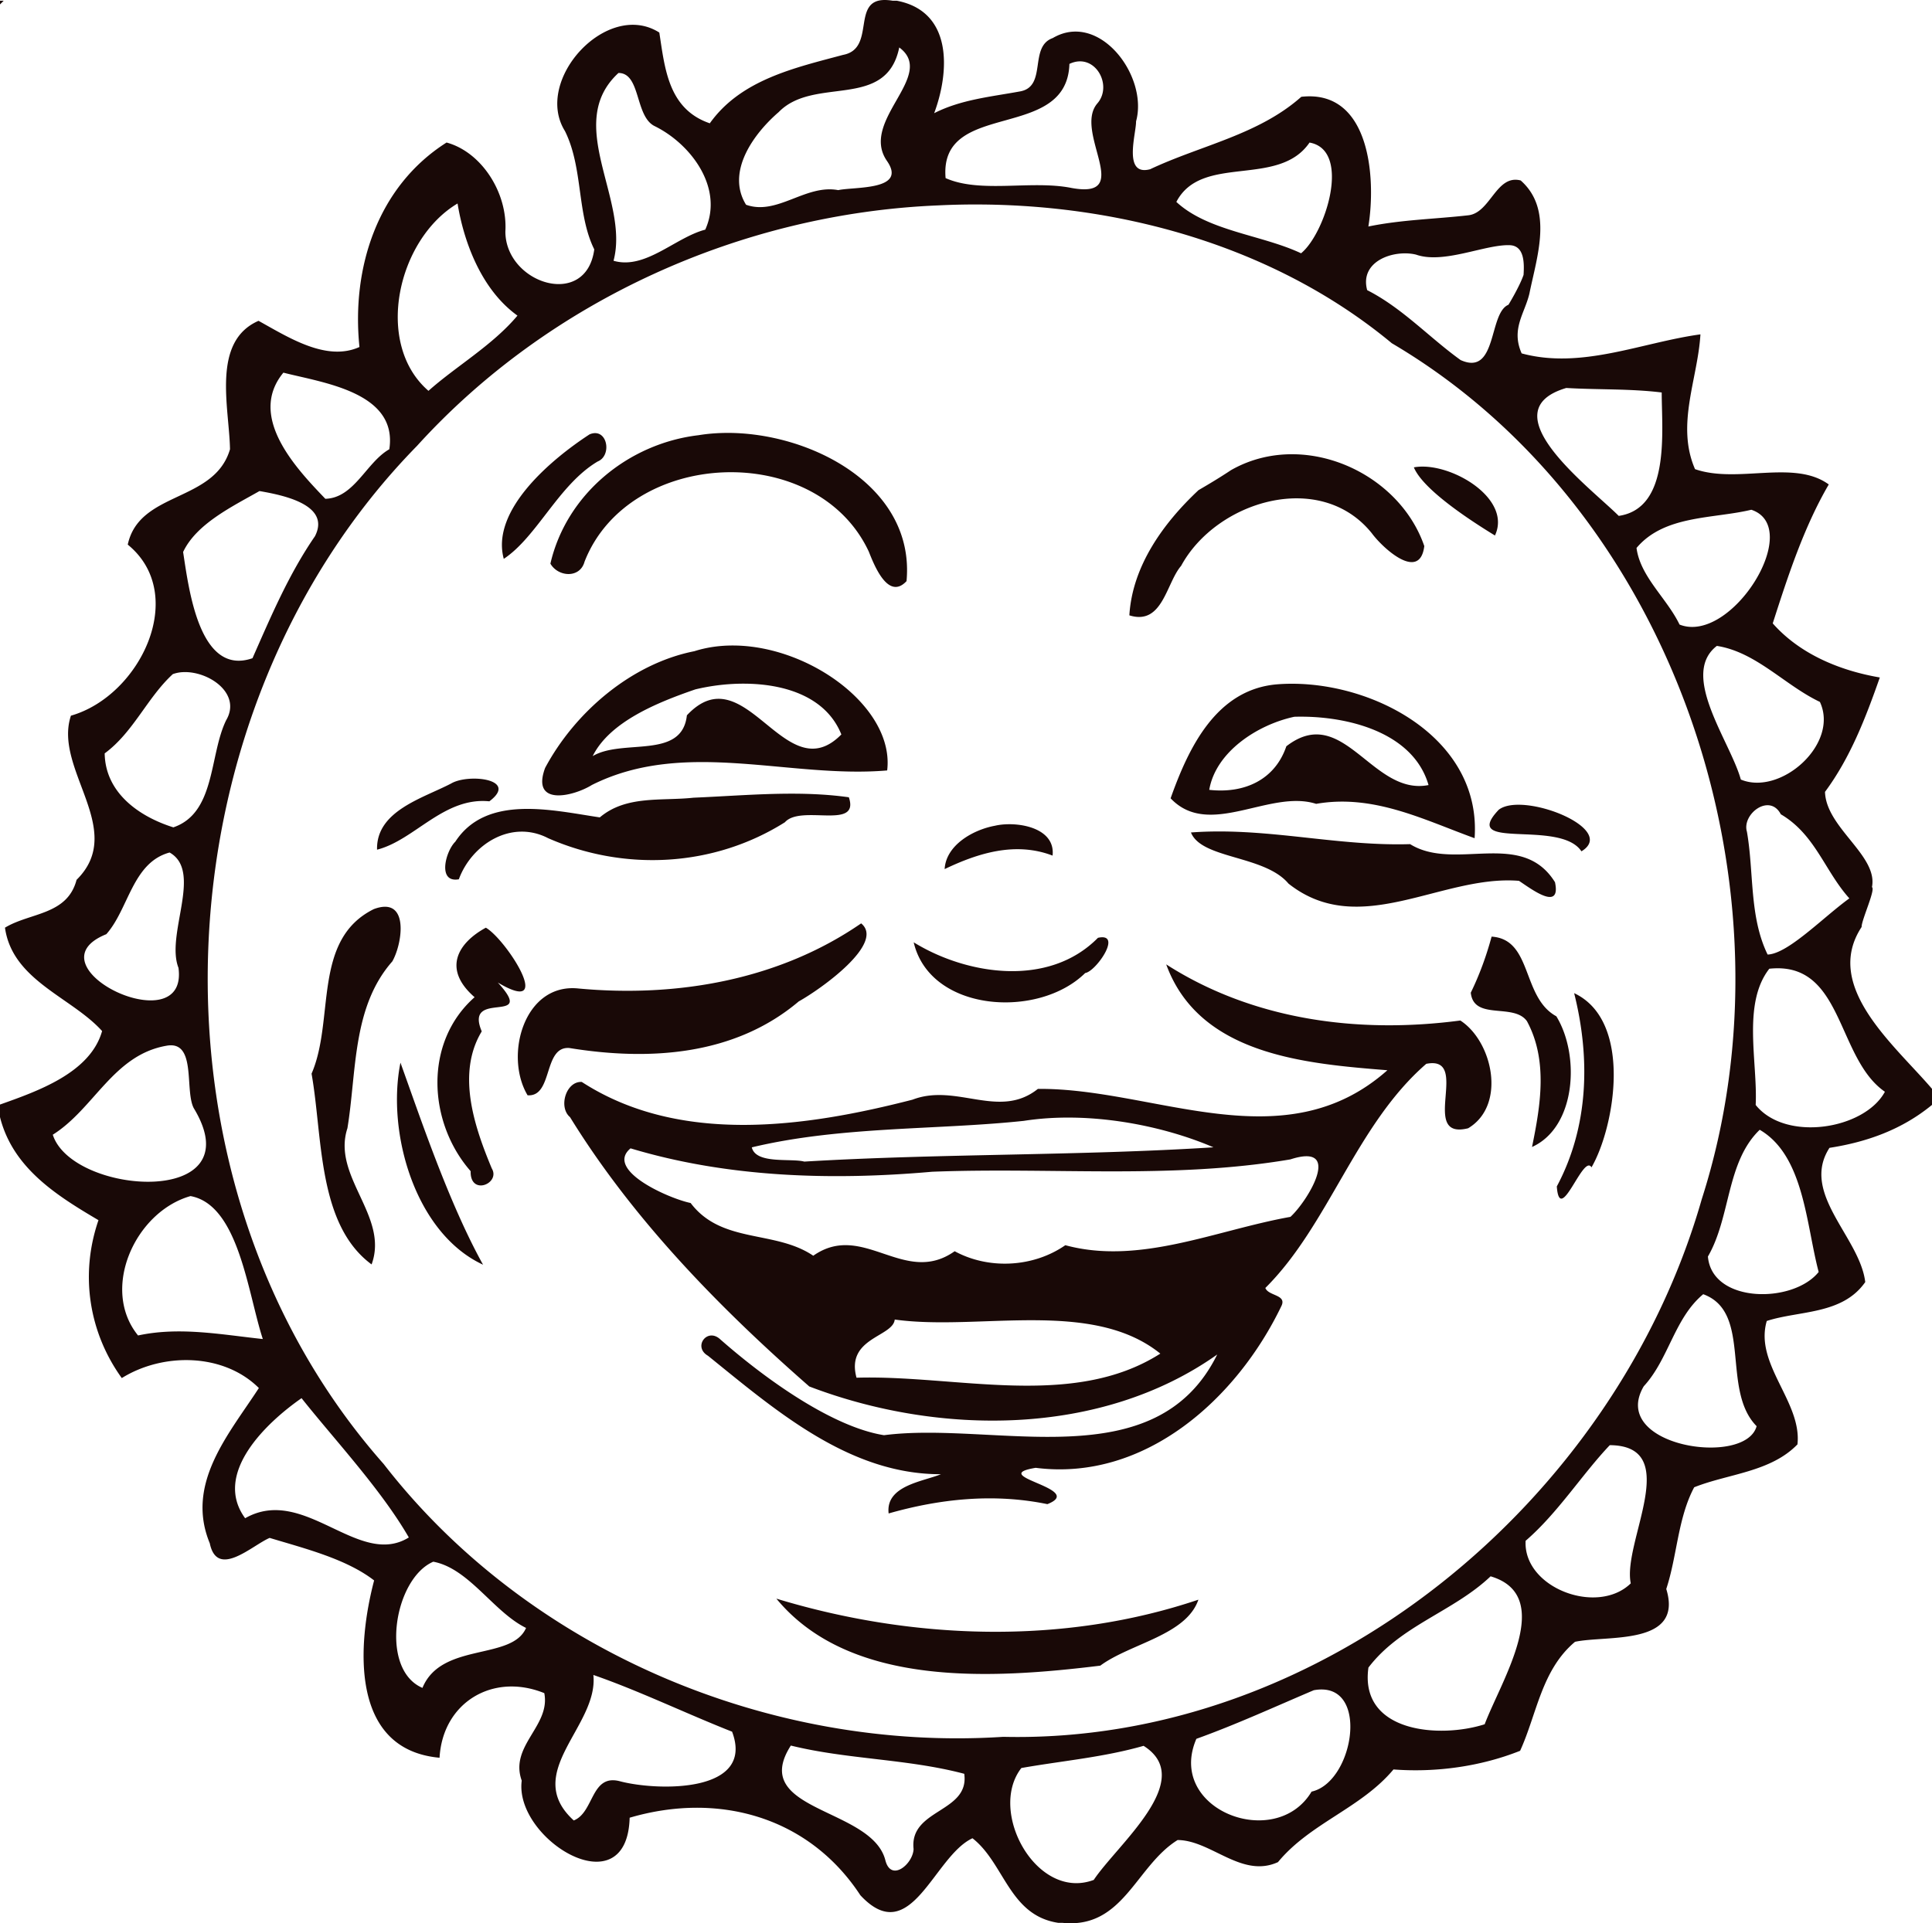 <svg xmlns="http://www.w3.org/2000/svg" height="545.667" width="548" viewBox="0 0 411 409.249"><path d="M188.27 0c-7.25-.055-1.88 10.355-8.92 11.677-10.28 2.76-21.74 5.27-28.35 14.56-8.86-3.02-9.57-11.74-10.741-19.31-11.07-7.05-26.859 10.11-20.069 20.97 3.9 7.88 2.48 17.58 6.23 25.17-1.71 12.8-18.891 7.27-18.911-3.8.5-8.19-5.02-16.9-12.51-18.94-14.66 9.3-20.27 26.61-18.53 43.51-7.02 3.17-15.05-2.021-21.47-5.571-10.09 4.41-6.21 18.56-6.07 27.33-3.33 11.37-19.28 8.84-21.75 20.29 13 10.61 2.681 32.18-12.089 36.4-3.81 11.38 11.95 24.31 1.2 34.93-1.97 7.54-9.9 6.941-15.23 10.18 1.57 11.25 14.2 14.81 20.66 22-2.52 8.93-13.79 12.81-21.72 15.64v2.662c2.73 10.85 12.02 16.669 20.95 21.939-4.03 11.71-1.95 24.03 4.96 33.6 8.78-5.46 21.65-5.35 29.16 2.12-6.37 9.81-15.7 20.331-10.44 33.041 1.59 7.63 9.07.38 12.74-1.15 7.39 2.24 16.26 4.44 22.22 9.05-3.57 13.55-5.25 35.99 13.92 37.73.65-11.72 11.31-18.2 22.28-13.75 1.38 6.99-7.47 11.18-4.8 18.62-1.65 12.49 22.42 27.28 22.96 7.89 18.98-5.58 38.17-.16 49.08 16.5 10.77 11.58 15.58-8.31 23.85-12.13 6.82 5.32 7.79 16.42 18.25 18h.89c12.97 1.33 15.59-12.1 24.5-17.62 7.14.04 13.64 8.22 21.35 4.7 6.85-8.31 17.67-11.46 24.57-19.72 9.06.69 18.59-.64 26.94-3.97 3.57-7.81 4.54-17.2 11.68-23.19 6.74-1.46 23.16.949 19.41-11.242 2.32-7.03 2.45-15.099 5.94-21.639 7.19-2.88 16.24-3.21 21.97-9.13.99-9.03-9.22-17.08-6.53-26.26 6.9-2.25 16.08-1.29 20.95-8.28-1.16-9.59-13.87-18.859-7.61-28.559 7.93-1.23 15.41-3.87 21.81-9.14v-3.42c-7.98-9.35-23.29-21.79-14.97-34.44-.066-1.47 3.349-8.711 2.036-8.5-5.277.846-16.335 14.184-22.037 14.368-3.93-8.1-2.88-17.469-4.4-26.139-1.12-3.73 4.811-8.29 7.211-3.71 8.2 4.81 9.756 14.003 16.626 19.903 9.319-8.689-6.966-15.392-7.226-24.672 5.4-7.29 8.65-15.761 11.66-24.341-8.48-1.45-17-4.96-22.78-11.51 3.22-10.02 6.6-20.44 11.92-29.56-7.38-5.39-19.42-.11-28.45-3.26-4.1-9.42.58-19.17 1.15-28.68-12.48 1.71-25.272 7.51-38.032 4.05-2.31-5.209.663-8.493 1.653-12.75 1.598-7.88 5.125-17.89-1.862-24.05-5.2-1.35-6.41 6.87-11.12 7.41-7.1.81-14.26.94-21.28 2.39 1.68-10.44.32-29.24-14.27-27.6-9.11 8.09-21.39 10.33-32.15 15.41-5.88 1.57-2.95-7.63-3-10.18 2.66-9.64-7.83-23.55-17.72-17.73-5.14 1.82-1.16 10.238-6.88 11.338-6.22 1.15-12.62 1.73-18.35 4.65 3.29-8.8 4.011-21.65-7.939-23.93h-.89A10.219 10.219 0 00188.273 0zM0 .156v.78c.2-.19.59-.58.78-.78zm191.3 9.941c8.07 5.96-8.53 15.559-2.62 24.139 4.4 6.33-6.84 5.46-10.36 6.22-6.95-1.31-12.98 5.48-19.61 3.11-4.34-7.02 1.69-15.19 6.95-19.72 7.57-7.77 22.88-.29 25.64-13.75zm38.595 2.96c4.04.12 6.406 5.667 3.545 8.95-5.17 6.06 8.07 20.46-5.48 17.99-8.57-1.72-19.36 1.21-26.8-2.1-1.46-16.87 25.84-7.58 26.34-24.3.84-.398 1.647-.563 2.395-.54zm-98.325 2.47c4.79 0 3.46 9.3 7.74 11.33 7.79 3.86 14.69 13.229 10.72 22.009-6.37 1.66-12.75 8.59-19.51 6.62 3.47-13.01-10.68-29.159 1.05-39.959zm147.01 14.809c9.02 1.61 3.38 19.34-1.8 23.56-8.36-3.94-19.8-4.69-26.53-10.93 5.37-10.34 21.7-2.92 28.33-12.63zM97.34 43.298c1.24 7.7 4.84 18.189 12.741 23.859-5.3 6.33-13.141 10.829-18.931 16.009-11.621-10.04-6.62-32.248 6.19-39.868zm111.62.218c31.153.272 63.048 9.522 87.125 29.52 60.44 35.59 87.04 116.33 65.93 182.15-18.36 64.26-80.559 115.96-148.59 114.39-49.8 3.24-101.12-18.45-131.81-58.06-53.15-60.14-48.72-159.64 7.1-216.64 28.12-31 69.12-49.44 110.83-51.17a162.334 162.334 0 019.416-.192zm112.19 8.655c3.069.106 3.14 3.59 2.96 6.328-.877 2.543-3.213 6.352-3.213 6.352-4.265 1.743-2.338 15.287-10.175 11.766-6.69-4.81-12.391-11.07-19.881-14.88-1.68-6.22 5.73-8.69 10.39-7.56 5.879 2.073 14.676-2.186 19.92-2.006zM60.29 79.297c8.41 2.16 24.38 4.15 22.53 16.3-4.88 2.76-7.46 10.38-13.609 10.54-6.051-6.315-16.701-17.424-8.921-26.844zm272.91 3.26c6.74.4 13.59.129 20.3.959 0 8.22 1.91 24.64-9.14 26.26-6.09-6.08-27.84-22.27-11.16-27.22zm-179.11 9.569c-1.885.03-3.726.19-5.49.48-14.92 1.76-28.1 12.54-31.51 27.33 1.65 2.86 6.29 3.171 7.26-.409 9.4-24.09 49.35-25.89 60.46-2.18 1.13 2.84 4.11 10.52 8.04 6.31 1.88-20.19-20.53-31.835-38.76-31.535zm-27.384.04c-.385-.017-.815.062-1.286.261-8.09 5.27-21.07 16.12-18.25 26.49 7.08-4.69 11.681-15.79 19.961-20.71 2.783-1.111 2.272-5.92-.425-6.04zm148.79 4.499c-4.657-.11-9.35.938-13.631 3.382-2.25 1.5-4.56 2.89-6.9 4.25-7.48 7.01-14.081 16.14-14.711 26.64 7.08 2.22 7.83-6.86 11.011-10.53 7.51-13.83 29.61-20.52 40.55-6.96 2.33 3.18 10.24 10.44 11.18 2.75-3.932-11.414-15.596-19.253-27.498-19.533zm27.458 2.626a11.618 11.618 0 00-.724.002 9.632 9.632 0 00-1.456.155c1.94 4.7 11.8 11.17 17.25 14.5 3.415-7.284-7.488-14.444-15.07-14.656zm-247.75 5.2c4.69.82 15.27 2.82 11.8 9.61-5.57 8.08-9.37 17.089-13.291 25.959-11.33 3.92-13.549-14.78-14.759-22.6 2.82-5.99 10.41-9.65 16.25-12.97zm317.36 3.979c11.32 3.77-4.28 28.77-15.27 24.43-2.68-5.58-8.35-10.17-9.15-16.3 5.91-7.03 16.25-6.17 24.42-8.13zm-217.16 28.889c-2.635.04-5.227.425-7.692 1.21-13.44 2.66-25.44 13.032-31.75 24.842-3.05 8.26 6.05 6.05 9.96 3.62 19.79-9.92 41.97-1.31 62.81-3.09 1.577-13.037-15.874-26.229-32.197-26.579a30.484 30.484 0 00-1.132-.003zm209.83.081c8.36 1.31 14.43 8.36 21.92 11.92 4.17 8.94-8.35 20.04-16.82 16.52-2.25-8.13-13.09-22.291-5.1-28.441zm-326.24 5.581c5.48-.227 12.432 4.604 9.116 10.24-3.62 7.41-2.21 19.71-11.23 22.79-7.18-2.25-14.48-7.28-14.61-15.74 6.12-4.51 9.05-11.87 14.5-16.87a7.38 7.38 0 012.224-.42zm118.51 2.46c.479-.007.959-.006 1.44.003 8.448.163 16.911 2.987 20.04 10.797-11.99 12.2-20.429-17.35-32.859-4.07-1.04 9.51-13.63 4.879-20.04 8.679 3.64-7.33 13.8-11.43 21.85-14.2a44.207 44.207 0 019.57-1.21zm117.73.014c-1.22-.012-2.424.03-3.606.125-12.92 1.11-18.79 13.52-22.6 24.25 8.19 8.68 21.069-1.99 30.959 1.18 12.2-2.13 22.859 3.37 33.709 7.31 1.471-20.588-20.163-32.693-38.462-32.866zm2.136 7.008c10.317.132 23.405 3.71 26.527 14.548-12.03 2.38-18.13-17.64-30.25-8.25-2.38 7.02-8.78 10.119-16.4 9.268 1.4-8.16 10.37-13.9 18.1-15.55.66-.02 1.336-.026 2.023-.017zm-176.63 13.18c-1.8.015-3.638.362-4.769 1.037-6.02 3.14-15.969 5.821-15.759 14.081 8-2.04 14.19-11.251 23.89-10.291 4.365-3.28.596-4.861-3.362-4.828zm67.517 3.203c-6.916.006-13.9.567-20.725.854-6.82.74-14.321-.56-19.931 4.19-10.01-1.48-24.11-4.999-30.74 5.171-2.07 2.02-3.87 8.83.75 8 2.75-7.48 11.2-12.79 19.01-8.74 16.32 7.15 35.28 6.11 50.36-3.4 3.43-3.85 15.99 1.77 13.6-5.31-4.05-.574-8.175-.77-12.324-.765zm154.78 2.353c-1.745-.001-3.24.32-4.202 1.062-8.45 8.9 13.01 1.91 17.59 8.85 6.394-3.867-5.829-9.907-13.389-9.912zm-108.57 4.147c-1.03.016-2.001.13-2.828.325-4.63.85-10.401 4.12-10.681 9.22 7.15-3.42 15.06-5.89 22.96-2.87.545-4.981-4.99-6.746-9.45-6.675zm44.812 1.537c-1.96.002-3.933.067-5.922.217 2.26 5.69 15.66 4.8 20.75 10.88 15.13 11.99 32.571-1.939 49.031-.589 2.46 1.61 9.02 6.68 7.66.29-7.11-11.41-21.27-2.19-30.82-8.1-13.86.42-26.978-2.712-40.699-2.698zm-223.2 4.48c7.13 4.01-.9 17.44 1.89 24.54 2.19 16.26-32.34-.3-15.35-7.16 4.78-5.37 5.53-15.23 13.46-17.38zm45.886 11.544c-.686-.01-1.5.146-2.456.506-13.15 6.53-8.24 23.52-13.23 35.01 2.39 13.42 1.21 32.06 12.77 40.59 3.77-10.26-8.51-18.7-5.14-28.98 1.98-12.02.98-25.77 9.55-35.5 1.907-3.334 3.31-11.553-1.495-11.626zm101.23 3.536c-17.53 12.09-39.27 15.799-60.1 13.859-11.6-1.26-15.891 14.29-10.861 22.72 5.46.4 3.271-10.469 8.881-10.059 16.94 2.75 35.09 1.68 48.8-9.91 4.81-2.68 18.43-12.41 13.28-16.61zm-79.841.92c-5.76 3.13-9.42 8.67-2.39 14.79-10.88 9.6-9.92 26.66-.84 37.02-.14 5.35 6.41 2.63 4.5-.58-3.72-8.9-7.55-20.22-2.14-29.17-3.89-9.16 11.91-1.091 3.42-10.391 12.5 7.44 1.73-9.25-2.55-11.67zm213.96 1.9c-1.12 4.13-2.571 8.12-4.431 11.93.64 6 9.14 2.11 11.95 6.06 4.5 8.33 2.89 17.94 1.08 26.77 9.38-4.22 10.25-19.53 5.17-27.81-7.41-4.04-5.03-16.4-13.77-16.95zm-82.862.136c-.252.003-.543.04-.878.114-10.58 10.73-28.1 7.81-39.2.96 3.48 14.88 26.51 16.37 36.49 6.53 2.148-.3 7.361-7.657 3.588-7.604zm13.642 5.774c7.02 19.28 29.54 21.11 47.05 22.52-22.09 19.61-49.65 3.73-74.35 3.97-8.25 6.59-17.301-1.3-26.661 2.29-22.81 5.87-49.55 9.709-70.37-3.771-3.37-.18-5.01 5.39-2.5 7.49 13.36 21.68 31.71 40.52 50.9 57.31 27.59 10.54 62.05 10.71 86.78-6.8-13.16 26.65-47.3 14.11-70.88 17.17-10.66-1.69-24.65-11.41-35-20.54-2.74-2.28-5.65 1.79-2.46 3.63 14.35 11.58 30.02 25.28 49.58 25.21-3.88 1.58-11.829 2.43-11.139 8.35 11.06-3.15 22.44-4.31 33.77-1.98 8.41-3.31-13.171-5.96-2.49-7.73 23.3 2.97 42.858-14.76 52.308-34.5 1.08-2.38-2.8-2.05-3.45-3.77 13.52-13.44 19.271-34.722 34.231-47.692 9.7-1.92-1.74 16.361 8.91 13.711 8.19-4.89 5.23-18.47-1.66-22.93-21.59 2.85-43.99-.03-62.57-11.94zm129.73.826c14.289-.316 13.092 19.318 23.158 26.273-4.34 8.02-21.12 10.75-27.49 2.81.45-9.12-2.91-21.54 2.9-28.99.495-.052.971-.083 1.432-.093zm-42.95 5.29c3.46 13.81 3.12 28.39-3.69 41.13.63 8.56 5.63-7.09 7.38-4.06 4.89-8.39 8.95-31.12-3.69-37.07zm-298.4 11.1c5.11.14 2.872 9.811 4.747 13.373 12.87 21.27-25.861 18.55-29.991 5.65 8.8-5.53 12.87-16.93 24.12-18.92.41-.08.783-.112 1.123-.103zm48.717 3.694c-3 14.92 3.14 36.309 17.57 42.989-7.33-13.21-13.41-31.469-17.57-42.989zm143.01 11.691c10.58.15 21.446 2.674 29.944 6.319-28.58 1.82-58.121 1.31-87.041 3.04-2.84-.76-10.3.61-11.17-3.03 18.86-4.53 39.42-3.67 57.88-5.64 3.366-.525 6.86-.739 10.387-.689zm146.15 2.59c9.44 5.51 9.85 20.098 12.54 30.258-5.45 6.78-22.71 6.721-23.56-3.289 4.89-8.44 3.88-20.09 11.02-26.97zm-240.21 3.95c20.64 6.21 42.759 6.869 64.159 4.979 25.4-.99 51 1.65 76.21-2.63 11.32-3.68 3.68 8.88.01 12.23-15.86 2.83-32.07 10.32-47.89 6.03-6.86 4.76-16.33 5.201-23.54 1.281-10.71 7.58-19.49-6.48-30.08.96-8.15-5.53-19.47-2.47-26.09-11.22-4.6-.94-18.35-7-12.78-11.63zM40.53 254.511c10.26 1.87 12.17 20.62 15.38 30.42-8.82-.94-17.7-2.67-26.54-.76-8.06-9.91-.62-26.32 11.159-29.66zm321.8 20.881c10.52 3.83 3.73 20.33 11.36 28.08-2.38 8.77-31.5 4.28-24.01-8.49 5.33-5.78 6.51-14.48 12.65-19.59zm-171.99 5.39c17.85 2.49 41.92-4.51 56.5 7.25-18.65 11.89-43.44 4.489-64.63 5.129-2.33-8.52 7.75-8.66 8.13-12.38zm-126.19 16.73c6.93 8.74 16.92 19.41 22.82 29.64-10.69 6.62-22.26-11.25-34.82-4.09-6.94-9.47 4.49-20.33 12-25.55zm278.31 10c15.76.13 2.61 20.698 4.46 29.408-7.13 6.94-22.93.93-22.37-9.06 6.85-5.9 12.03-14.17 17.91-20.35zm-250.29 24.8c7.61 1.42 12.83 10.72 19.74 14.09-3.02 7-18.02 2.97-22.04 12.76-9.2-3.94-6.06-23.24 2.3-26.85zm224.93 3.109c13.9 4.11 2.28 22.12-1.26 31.48-9.53 3.06-26.68 1.8-24.73-12.06 6.84-8.99 18.05-11.87 25.99-19.42zm-151.94 4.75c15.68 19.02 46.139 17.05 68.909 14.26 6.37-4.72 18.27-6.45 20.87-14.04-28.77 9.71-60.9 8.56-89.78-.22zm-38.931 16.24c9.63 3.33 19.83 8.26 29.51 12.07 4.93 13.08-15.74 12.65-23.74 10.58-6.33-1.77-5.55 6.57-9.94 8.31-11.17-10.17 5.31-20.059 4.17-30.959zm155.33 3.102c9.533.555 6.036 19.816-2.542 21.72-7.65 12.79-31 3.82-24.51-11.23 8.45-3.04 16.7-6.831 24.97-10.342a8.657 8.657 0 012.083-.148zm-113.32 11.92c12.01 2.97 24.819 2.809 36.889 6.009 1.17 8.3-11.71 7.43-10.78 16-.11 3.17-4.78 7.14-6 2.41-2.85-11.29-29.16-10.32-20.11-24.42zm75.039.059c11.42 7.2-5.57 20.96-10.6 28.53-12.13 4.55-22.61-14.55-15.4-23.81 8.64-1.53 17.5-2.28 26-4.72z" fill="#190907"/></svg>